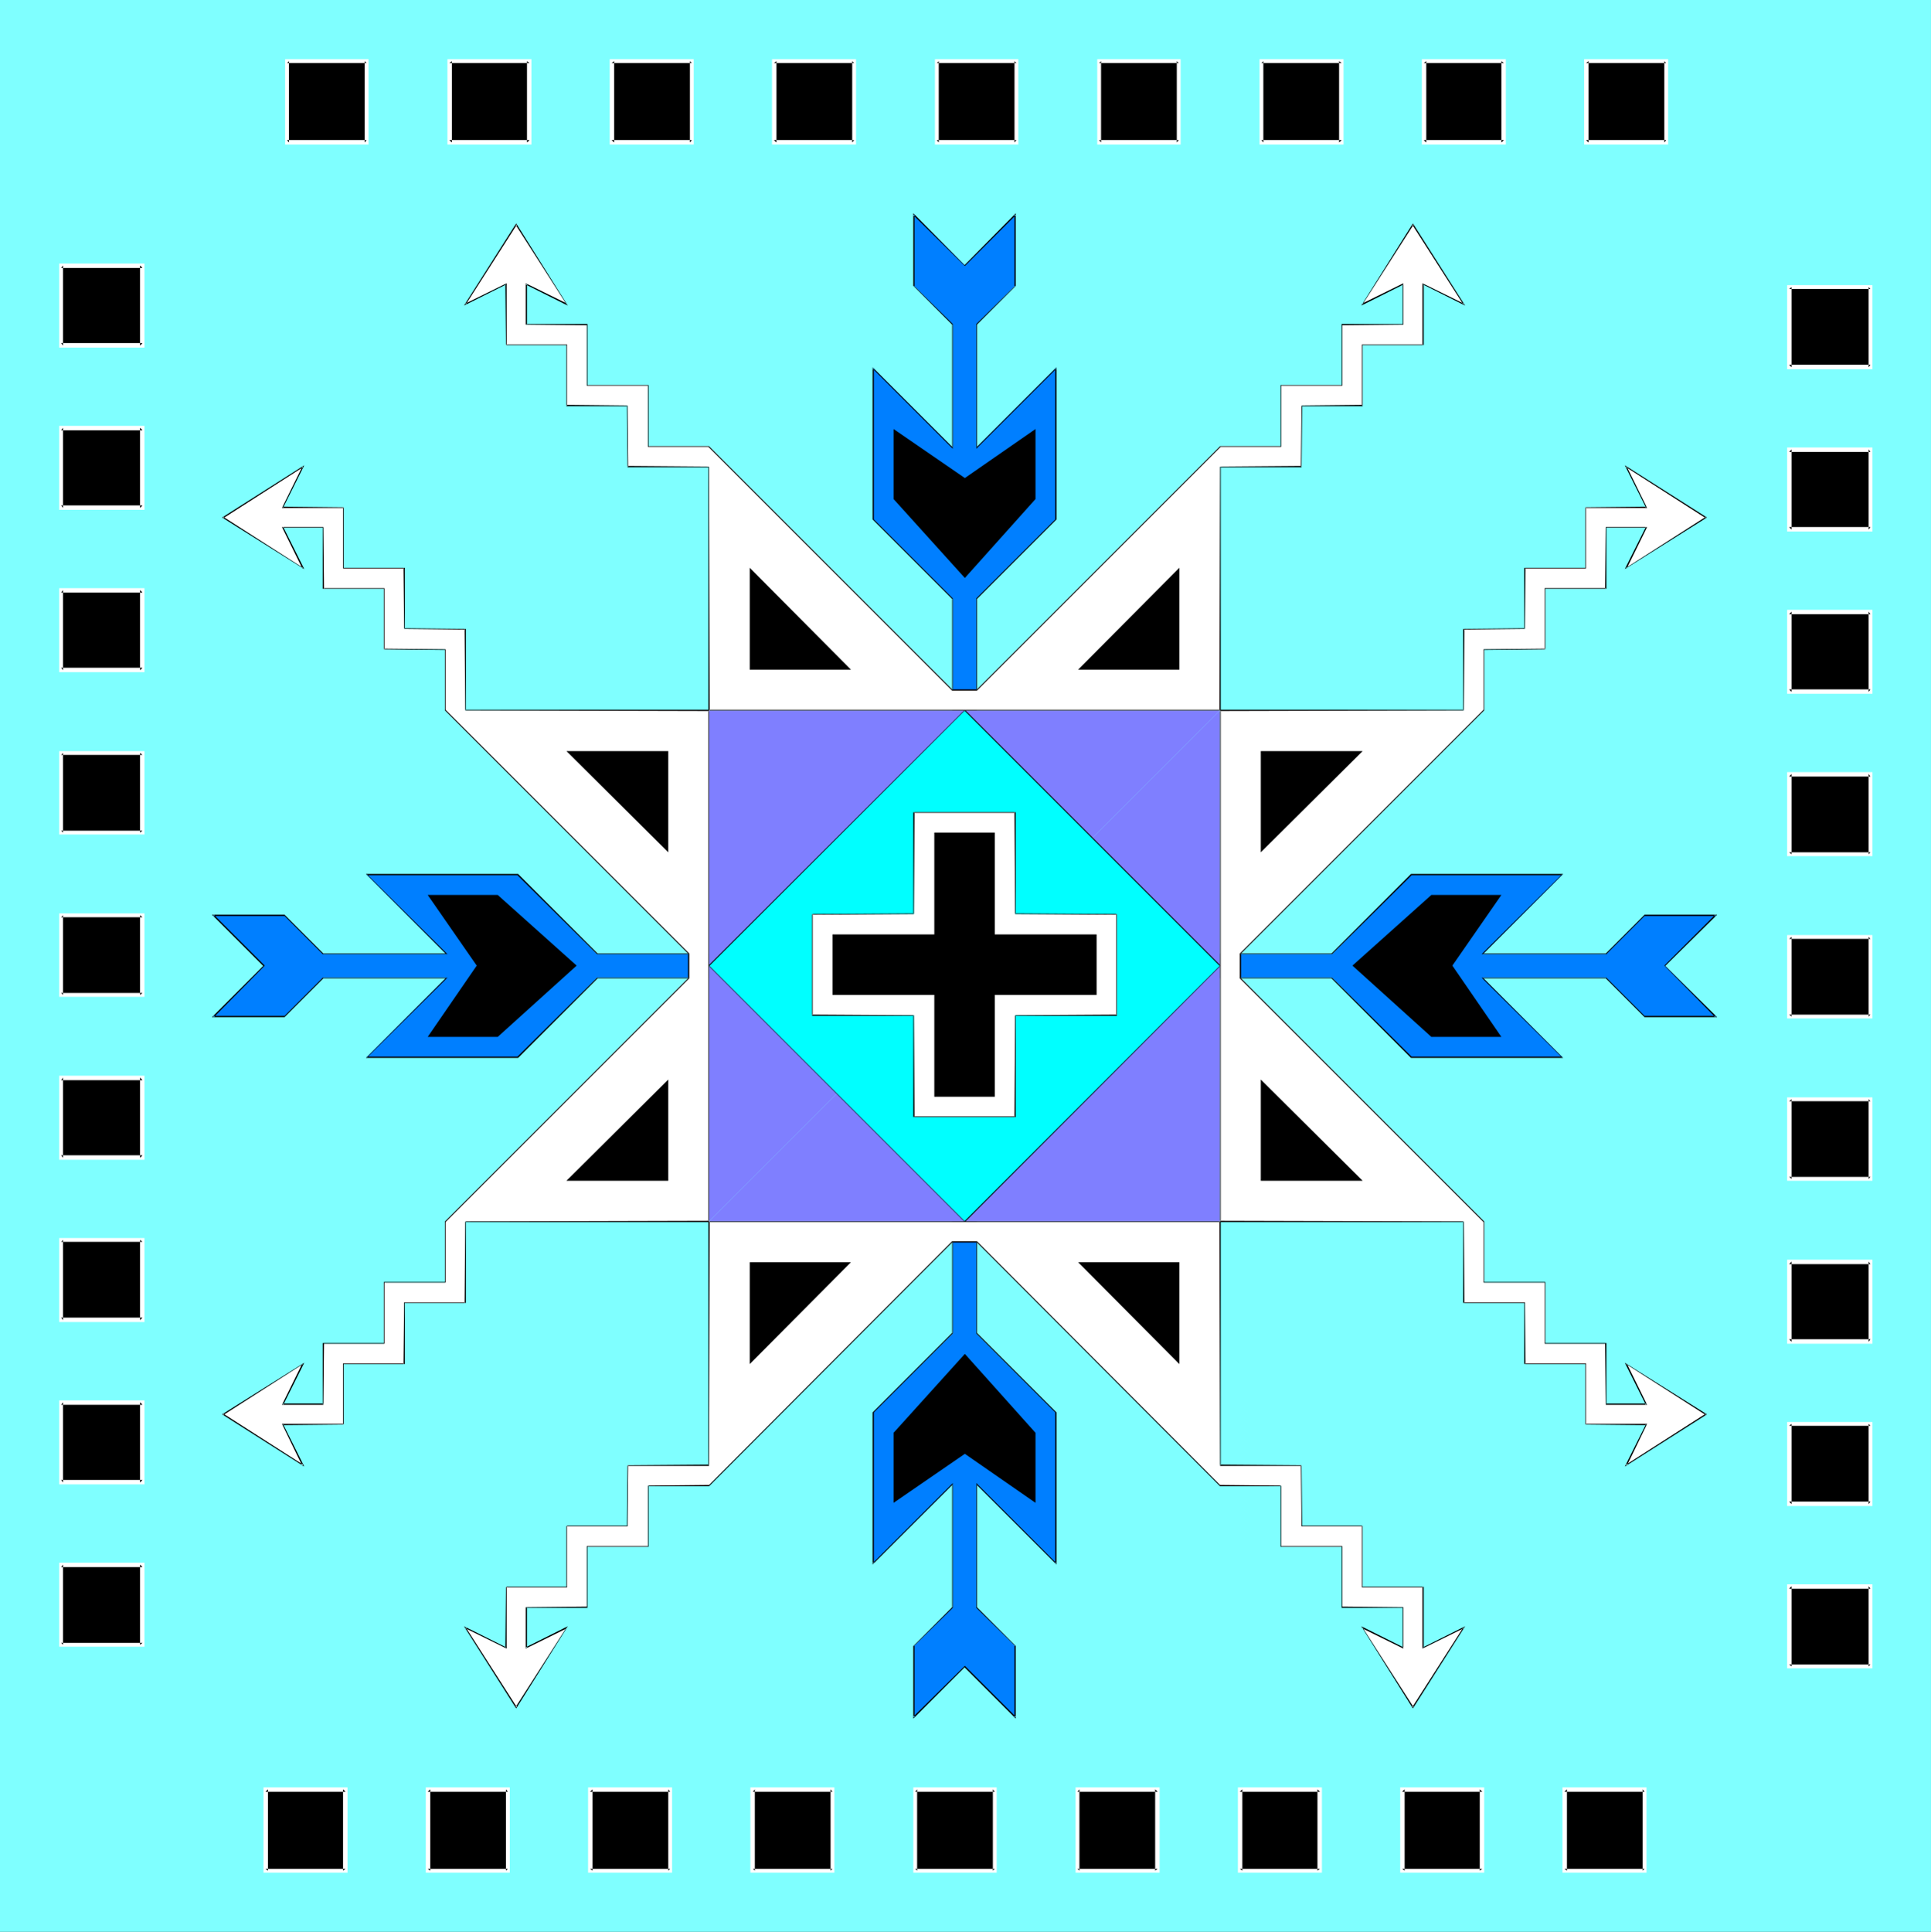 <?xml version="1.0" encoding="UTF-8" standalone="no"?>
<svg
   version="1.0"
   width="129.724mm"
   height="129.766mm"
   id="svg108"
   sodipodi:docname="Tribal Symbol 25.wmf"
   xmlns:inkscape="http://www.inkscape.org/namespaces/inkscape"
   xmlns:sodipodi="http://sodipodi.sourceforge.net/DTD/sodipodi-0.dtd"
   xmlns="http://www.w3.org/2000/svg"
   xmlns:svg="http://www.w3.org/2000/svg">
  <rect width="100%" height="100%" fill="#333333" stroke="none"/>
  <sodipodi:namedview
     id="namedview108"
     pagecolor="#ffffff"
     bordercolor="#000000"
     borderopacity="0.25"
     inkscape:showpageshadow="2"
     inkscape:pageopacity="0.0"
     inkscape:pagecheckerboard="0"
     inkscape:deskcolor="#d1d1d1"
     inkscape:document-units="mm" />
  <defs
     id="defs1">
    <pattern
       id="WMFhbasepattern"
       patternUnits="userSpaceOnUse"
       width="6"
       height="6"
       x="0"
       y="0" />
  </defs>
  <path
     style="fill:#7fffff;fill-opacity:1;fill-rule:evenodd;stroke:none"
     d="M 490.294,490.455 V 0 H 0 v 490.455 z"
     id="path1" />
  <path
     style="fill:#007fff;fill-opacity:1;fill-rule:evenodd;stroke:none"
     d="M 247.894,180.345 V 152.065 L 268.094,131.865 V 93.405 L 247.894,113.605 V 82.416 l 9.858,-9.858 V 54.459 L 244.985,67.387 232.057,54.459 v 18.099 l 9.858,9.858 V 113.605 L 221.715,93.405 v 38.461 l 20.2,20.2 v 28.28 z"
     id="path2" />
  <path
     style="fill:#000000;fill-opacity:1;fill-rule:evenodd;stroke:none"
     d="m 248.056,180.345 v -28.28 0 L 268.256,131.865 V 93.243 l -20.362,20.362 h 0.162 v -31.189 0 l 9.858,-9.858 V 54.136 l -13.09,13.251 h 0.162 L 231.896,54.136 v 18.422 l 9.858,9.858 v 0 31.189 h 0.162 L 221.553,93.243 v 38.622 l 20.2,20.2 v 0 28.28 h 6.302 l -0.162,-0.162 h -5.979 v 0.162 -28.442 l -20.2,-20.2 0.162,0.162 V 93.405 l -0.323,0.162 20.362,20.362 V 82.254 l -9.858,-9.696 h 0.162 v -18.099 l -0.323,0.162 13.09,12.928 12.928,-12.928 -0.323,-0.162 v 18.099 h 0.162 l -9.858,9.696 v 31.674 l 20.362,-20.362 -0.323,-0.162 v 38.461 l 0.162,-0.162 -20.2,20.2 v 28.442 -0.162 z"
     id="path3" />
  <path
     style="fill:#007fff;fill-opacity:1;fill-rule:evenodd;stroke:none"
     d="M 180.022,242.238 H 151.581 L 131.542,222.038 H 93.081 l 20.2,20.2 H 82.093 l -9.858,-9.858 h -18.099 l 12.928,12.766 -12.928,12.928 h 18.099 l 9.858,-9.858 H 113.281 L 93.081,268.417 h 38.461 l 20.038,-20.2 h 28.442 z"
     id="path4" />
  <path
     style="fill:#000000;fill-opacity:1;fill-rule:evenodd;stroke:none"
     d="m 180.022,242.077 h -28.442 0.162 L 131.542,221.877 H 92.92 l 20.362,20.362 v -0.162 H 82.093 v 0 l -9.858,-9.858 h -18.422 l 13.09,13.09 v -0.162 l -13.09,13.09 h 18.422 l 9.858,-9.858 v 0 h 31.189 v -0.162 L 92.92,268.579 h 38.622 l 20.2,-20.2 h -0.162 28.442 v -6.302 l -0.162,0.162 v 5.979 h 0.162 -28.442 l -20.2,20.038 h 0.162 -38.461 l 0.162,0.162 20.362,-20.2 H 81.931 l -9.858,9.858 0.162,-0.162 h -18.099 l 0.162,0.323 12.928,-13.09 -12.928,-12.928 -0.162,0.323 h 18.099 l -0.162,-0.162 9.858,9.858 h 31.674 l -20.362,-20.2 -0.162,0.162 h 38.461 -0.162 l 20.2,20.038 h 28.442 -0.162 z"
     id="path5" />
  <path
     style="fill:#007fff;fill-opacity:1;fill-rule:evenodd;stroke:none"
     d="m 241.915,310.11 v 28.442 l -20.2,20.038 v 38.299 l 20.2,-20.038 v 31.189 l -9.858,9.858 v 18.099 l 12.928,-12.928 12.766,12.928 v -18.099 l -9.858,-9.858 v -31.189 l 20.2,20.038 v -38.299 l -20.2,-20.038 v -28.442 z"
     id="path6" />
  <path
     style="fill:#000000;fill-opacity:1;fill-rule:evenodd;stroke:none"
     d="m 241.753,310.11 v 28.442 -0.162 l -20.2,20.2 v 38.622 l 20.362,-20.362 h -0.162 v 31.189 0 l -9.858,9.858 v 18.422 l 13.09,-13.09 h -0.162 l 13.09,13.09 v -18.422 l -9.858,-9.858 v 0 -31.189 h -0.162 l 20.362,20.362 v -38.622 l -20.2,-20.2 v 0.162 -28.442 h -6.302 l 0.162,0.162 h 5.979 v -0.162 28.442 l 20.2,20.2 -0.162,-0.162 v 38.299 h 0.323 l -20.362,-20.362 v 31.674 l 9.858,9.696 h -0.162 v 18.099 l 0.323,-0.162 -12.928,-12.928 -13.09,12.928 0.323,0.162 v -18.099 h -0.162 l 9.858,-9.696 v -31.674 l -20.362,20.362 h 0.323 v -38.299 l -0.162,0.162 20.2,-20.2 v -28.442 0.162 z"
     id="path7" />
  <path
     style="fill:#007fff;fill-opacity:1;fill-rule:evenodd;stroke:none"
     d="m 309.787,248.217 h 28.442 l 20.038,20.2 h 38.461 l -20.2,-20.2 h 31.189 l 9.858,9.858 h 18.099 l -12.928,-12.928 12.928,-12.766 h -18.099 l -9.858,9.858 h -31.189 l 20.2,-20.2 H 358.267 l -20.038,20.2 h -28.442 z"
     id="path8" />
  <path
     style="fill:#000000;fill-opacity:1;fill-rule:evenodd;stroke:none"
     d="m 309.787,248.379 h 28.442 -0.162 l 20.2,20.2 h 38.622 l -20.362,-20.362 v 0.162 h 31.189 v 0 l 9.858,9.858 h 18.422 l -13.251,-13.09 v 0.162 l 13.251,-13.09 h -18.422 l -9.858,9.858 v 0 h -31.189 v 0.162 l 20.362,-20.362 H 358.267 l -20.2,20.2 h 0.162 -28.442 v 6.302 l 0.162,-0.162 v -5.979 h -0.162 28.442 l 20.2,-20.038 h -0.162 38.461 l -0.162,-0.162 -20.362,20.2 h 31.674 l 9.858,-9.858 -0.162,0.162 h 18.099 l -0.162,-0.323 -12.928,12.928 12.928,13.09 0.162,-0.323 h -18.099 l 0.162,0.162 -9.858,-9.858 h -31.674 l 20.362,20.2 0.162,-0.162 h -38.461 0.162 l -20.2,-20.038 h -28.442 0.162 z"
     id="path9" />
  <path
     style="fill:#000000;fill-opacity:1;fill-rule:evenodd;stroke:none"
     d="m 244.985,146.733 17.938,-20.038 v -17.776 l -17.938,12.443 -18.099,-12.443 v 17.776 z"
     id="path10" />
  <path
     style="fill:#000000;fill-opacity:1;fill-rule:evenodd;stroke:none"
     d="m 146.409,245.147 -20.038,-17.938 h -17.776 l 12.443,17.938 -12.443,18.099 h 17.776 z"
     id="path11" />
  <path
     style="fill:#000000;fill-opacity:1;fill-rule:evenodd;stroke:none"
     d="m 244.985,343.723 -18.099,20.038 v 17.776 l 18.099,-12.443 17.938,12.443 v -17.776 z"
     id="path12" />
  <path
     style="fill:#000000;fill-opacity:1;fill-rule:evenodd;stroke:none"
     d="m 343.4,245.147 20.038,18.099 h 17.776 l -12.443,-18.099 12.443,-17.938 h -17.776 z"
     id="path13" />
  <path
     style="fill:#7f7fff;fill-opacity:1;fill-rule:evenodd;stroke:none"
     d="M 180.022,310.11 V 180.345 h 129.765 z"
     id="path14" />
  <path
     style="fill:#7f7fff;fill-opacity:1;fill-rule:evenodd;stroke:none"
     d="M 309.787,180.345 V 310.11 H 180.022 Z"
     id="path15" />
  <path
     style="fill:#00ffff;fill-opacity:1;fill-rule:evenodd;stroke:none"
     d="m 309.787,245.147 -64.802,-64.802 -64.963,64.802 64.963,64.963 z"
     id="path16" />
  <path
     style="fill:#000000;fill-opacity:1;fill-rule:evenodd;stroke:none"
     d="m 309.948,245.147 -64.963,-64.963 -65.125,64.963 65.125,65.125 64.963,-65.125 h -0.162 l -64.963,64.963 h 0.162 L 180.022,245.147 v 0.162 l 64.963,-64.963 h -0.162 l 64.963,64.963 v -0.162 z"
     id="path17" />
  <path
     style="fill:#ffffff;fill-opacity:1;fill-rule:evenodd;stroke:none"
     d="m 257.752,206.201 h -25.694 v 25.856 h -25.856 v 25.694 h 25.856 v 25.856 h 25.694 v -25.856 h 25.856 v -25.694 h -25.856 z"
     id="path18" />
  <path
     style="fill:#000000;fill-opacity:1;fill-rule:evenodd;stroke:none"
     d="m 257.913,206.201 h -26.018 v 25.856 l 0.162,-0.162 -25.856,0.162 v 25.856 h 25.856 l -0.162,-0.162 v 25.856 h 26.018 v -25.856 l -0.162,0.162 h 25.856 v -25.856 l -25.856,-0.162 0.162,0.162 v -25.856 h -0.323 l 0.162,25.856 25.856,0.162 -0.162,-0.162 v 25.694 l 0.162,-0.162 -25.856,0.162 -0.162,25.856 0.162,-0.162 h -25.694 l 0.162,0.162 -0.162,-25.856 -25.856,-0.162 0.162,0.162 v -25.694 l -0.162,0.162 25.856,-0.162 0.162,-25.856 -0.162,0.162 h 25.694 l -0.162,-0.162 z"
     id="path19" />
  <path
     style="fill:#000000;fill-opacity:1;fill-rule:evenodd;stroke:none"
     d="m 252.581,211.373 h -15.352 v 25.856 h -25.856 v 15.352 h 25.856 v 25.856 h 15.352 v -25.856 h 25.856 v -15.352 h -25.856 z"
     id="path20" />
  <path
     style="fill:#000000;fill-opacity:1;fill-rule:evenodd;stroke:none"
     d="M 36.198,87.749 V 67.387 H 15.514 v 20.362 z"
     id="path21" />
  <path
     style="fill:#ffffff;fill-opacity:1;fill-rule:evenodd;stroke:none"
     d="M 36.683,88.234 V 66.902 H 15.029 V 88.234 h 21.654 l -0.485,-1.131 H 15.514 l 0.485,0.646 V 67.387 l -0.485,0.646 H 36.198 L 35.552,67.387 v 20.362 l 0.646,-0.646 z"
     id="path22" />
  <path
     style="fill:#000000;fill-opacity:1;fill-rule:evenodd;stroke:none"
     d="m 15.514,108.595 h 20.685 v 20.362 H 15.514 Z"
     id="path23" />
  <path
     style="fill:#ffffff;fill-opacity:1;fill-rule:evenodd;stroke:none"
     d="m 15.998,108.595 -0.485,0.646 h 20.685 l -0.646,-0.646 v 20.362 l 0.646,-0.646 H 15.514 l 0.485,0.646 v -20.362 l -0.97,-0.485 v 21.331 H 36.683 V 108.11 H 15.029 Z"
     id="path24" />
  <path
     style="fill:#000000;fill-opacity:1;fill-rule:evenodd;stroke:none"
     d="m 15.514,149.803 h 20.685 v 20.362 H 15.514 Z"
     id="path25" />
  <path
     style="fill:#ffffff;fill-opacity:1;fill-rule:evenodd;stroke:none"
     d="m 15.998,149.803 -0.485,0.646 h 20.685 l -0.646,-0.646 v 20.362 l 0.646,-0.646 H 15.514 l 0.485,0.646 v -20.362 l -0.97,-0.485 v 21.331 H 36.683 V 149.318 H 15.029 Z"
     id="path26" />
  <path
     style="fill:#000000;fill-opacity:1;fill-rule:evenodd;stroke:none"
     d="m 15.514,191.173 h 20.685 v 20.2 H 15.514 Z"
     id="path27" />
  <path
     style="fill:#ffffff;fill-opacity:1;fill-rule:evenodd;stroke:none"
     d="m 15.998,191.173 -0.485,0.485 h 20.685 l -0.646,-0.485 v 20.2 l 0.646,-0.485 H 15.514 l 0.485,0.485 v -20.2 l -0.97,-0.485 v 21.17 H 36.683 V 190.688 H 15.029 Z"
     id="path28" />
  <path
     style="fill:#000000;fill-opacity:1;fill-rule:evenodd;stroke:none"
     d="m 15.514,232.381 h 20.685 v 20.2 H 15.514 Z"
     id="path29" />
  <path
     style="fill:#ffffff;fill-opacity:1;fill-rule:evenodd;stroke:none"
     d="m 15.998,232.381 -0.485,0.485 h 20.685 l -0.646,-0.485 v 20.2 l 0.646,-0.485 H 15.514 l 0.485,0.485 v -20.2 l -0.97,-0.485 v 21.17 H 36.683 V 231.896 H 15.029 Z"
     id="path30" />
  <path
     style="fill:#000000;fill-opacity:1;fill-rule:evenodd;stroke:none"
     d="m 15.514,273.588 h 20.685 v 20.362 H 15.514 Z"
     id="path31" />
  <path
     style="fill:#ffffff;fill-opacity:1;fill-rule:evenodd;stroke:none"
     d="m 15.998,273.588 -0.485,0.646 h 20.685 l -0.646,-0.646 v 20.362 l 0.646,-0.646 H 15.514 l 0.485,0.646 v -20.362 l -0.97,-0.485 v 21.331 H 36.683 V 273.104 H 15.029 Z"
     id="path32" />
  <path
     style="fill:#000000;fill-opacity:1;fill-rule:evenodd;stroke:none"
     d="m 15.514,314.796 h 20.685 v 20.362 H 15.514 Z"
     id="path33" />
  <path
     style="fill:#ffffff;fill-opacity:1;fill-rule:evenodd;stroke:none"
     d="m 15.998,314.796 -0.485,0.485 h 20.685 l -0.646,-0.485 v 20.362 l 0.646,-0.646 H 15.514 l 0.485,0.646 v -20.362 l -0.97,-0.485 v 21.331 H 36.683 V 314.312 H 15.029 Z"
     id="path34" />
  <path
     style="fill:#000000;fill-opacity:1;fill-rule:evenodd;stroke:none"
     d="m 15.514,356.004 h 20.685 v 20.362 H 15.514 Z"
     id="path35" />
  <path
     style="fill:#ffffff;fill-opacity:1;fill-rule:evenodd;stroke:none"
     d="m 15.998,356.004 -0.485,0.646 h 20.685 l -0.646,-0.646 v 20.362 l 0.646,-0.646 H 15.514 l 0.485,0.646 V 356.004 l -0.97,-0.485 v 21.331 H 36.683 V 355.52 H 15.029 Z"
     id="path36" />
  <path
     style="fill:#000000;fill-opacity:1;fill-rule:evenodd;stroke:none"
     d="M 36.198,417.574 V 397.212 H 15.514 v 20.362 z"
     id="path37" />
  <path
     style="fill:#ffffff;fill-opacity:1;fill-rule:evenodd;stroke:none"
     d="M 36.683,418.059 V 396.728 H 15.029 v 21.331 h 21.654 l -0.485,-0.97 H 15.514 l 0.485,0.485 v -20.362 l -0.485,0.646 h 20.685 l -0.646,-0.646 v 20.362 l 0.646,-0.485 z"
     id="path38" />
  <path
     style="fill:#000000;fill-opacity:1;fill-rule:evenodd;stroke:none"
     d="M 87.749,454.257 H 67.387 v 20.685 h 20.362 z"
     id="path39" />
  <path
     style="fill:#ffffff;fill-opacity:1;fill-rule:evenodd;stroke:none"
     d="M 88.234,453.772 H 66.902 v 21.654 H 88.234 v -21.654 l -1.131,0.485 v 20.685 l 0.646,-0.485 H 67.387 l 0.646,0.485 v -20.685 l -0.646,0.646 h 20.362 l -0.646,-0.646 z"
     id="path40" />
  <path
     style="fill:#000000;fill-opacity:1;fill-rule:evenodd;stroke:none"
     d="m 108.595,474.942 v -20.685 h 20.362 v 20.685 z"
     id="path41" />
  <path
     style="fill:#ffffff;fill-opacity:1;fill-rule:evenodd;stroke:none"
     d="m 108.595,474.457 0.646,0.485 v -20.685 l -0.646,0.646 h 20.362 l -0.485,-0.646 v 20.685 l 0.485,-0.485 h -20.362 l -0.485,0.97 h 21.331 v -21.654 h -21.331 v 21.654 z"
     id="path42" />
  <path
     style="fill:#000000;fill-opacity:1;fill-rule:evenodd;stroke:none"
     d="m 149.803,474.942 v -20.685 h 20.362 v 20.685 z"
     id="path43" />
  <path
     style="fill:#ffffff;fill-opacity:1;fill-rule:evenodd;stroke:none"
     d="m 149.803,474.457 0.646,0.485 v -20.685 l -0.646,0.646 h 20.362 l -0.485,-0.646 v 20.685 l 0.485,-0.485 h -20.362 l -0.485,0.97 h 21.331 v -21.654 h -21.331 v 21.654 z"
     id="path44" />
  <path
     style="fill:#000000;fill-opacity:1;fill-rule:evenodd;stroke:none"
     d="m 191.173,474.942 v -20.685 h 20.2 v 20.685 z"
     id="path45" />
  <path
     style="fill:#ffffff;fill-opacity:1;fill-rule:evenodd;stroke:none"
     d="m 191.173,474.457 0.485,0.485 v -20.685 l -0.485,0.646 h 20.2 l -0.485,-0.646 v 20.685 l 0.485,-0.485 h -20.2 l -0.646,0.97 h 21.331 v -21.654 h -21.331 v 21.654 z"
     id="path46" />
  <path
     style="fill:#000000;fill-opacity:1;fill-rule:evenodd;stroke:none"
     d="m 232.381,474.942 v -20.685 h 20.2 v 20.685 z"
     id="path47" />
  <path
     style="fill:#ffffff;fill-opacity:1;fill-rule:evenodd;stroke:none"
     d="m 232.381,474.457 0.485,0.485 v -20.685 l -0.485,0.646 h 20.2 l -0.485,-0.646 v 20.685 l 0.485,-0.485 h -20.2 l -0.485,0.97 h 21.17 v -21.654 h -21.17 v 21.654 z"
     id="path48" />
  <path
     style="fill:#000000;fill-opacity:1;fill-rule:evenodd;stroke:none"
     d="m 273.588,474.942 v -20.685 h 20.362 v 20.685 z"
     id="path49" />
  <path
     style="fill:#ffffff;fill-opacity:1;fill-rule:evenodd;stroke:none"
     d="m 273.588,474.457 0.485,0.485 v -20.685 l -0.485,0.646 h 20.362 l -0.646,-0.646 v 20.685 l 0.646,-0.485 h -20.362 l -0.485,0.97 h 21.331 v -21.654 h -21.331 v 21.654 z"
     id="path50" />
  <path
     style="fill:#000000;fill-opacity:1;fill-rule:evenodd;stroke:none"
     d="m 314.796,474.942 v -20.685 h 20.362 v 20.685 z"
     id="path51" />
  <path
     style="fill:#ffffff;fill-opacity:1;fill-rule:evenodd;stroke:none"
     d="m 314.796,474.457 0.646,0.485 v -20.685 l -0.646,0.646 h 20.362 l -0.646,-0.646 v 20.685 l 0.646,-0.485 h -20.362 l -0.485,0.97 h 21.331 v -21.654 h -21.331 v 21.654 z"
     id="path52" />
  <path
     style="fill:#000000;fill-opacity:1;fill-rule:evenodd;stroke:none"
     d="m 356.004,474.942 v -20.685 h 20.362 v 20.685 z"
     id="path53" />
  <path
     style="fill:#ffffff;fill-opacity:1;fill-rule:evenodd;stroke:none"
     d="m 356.004,474.457 0.646,0.485 v -20.685 l -0.646,0.646 h 20.362 l -0.646,-0.646 v 20.685 l 0.646,-0.485 H 356.004 l -0.485,0.97 h 21.331 V 453.772 H 355.52 v 21.654 z"
     id="path54" />
  <path
     style="fill:#000000;fill-opacity:1;fill-rule:evenodd;stroke:none"
     d="m 417.574,454.257 h -20.362 v 20.685 h 20.362 z"
     id="path55" />
  <path
     style="fill:#ffffff;fill-opacity:1;fill-rule:evenodd;stroke:none"
     d="m 418.059,453.772 h -21.331 v 21.654 h 21.331 v -21.654 l -0.97,0.485 v 20.685 l 0.485,-0.485 h -20.362 l 0.646,0.485 v -20.685 l -0.646,0.646 h 20.362 l -0.485,-0.646 z"
     id="path56" />
  <path
     style="fill:#000000;fill-opacity:1;fill-rule:evenodd;stroke:none"
     d="m 454.257,402.707 v 20.362 h 20.685 v -20.362 z"
     id="path57" />
  <path
     style="fill:#ffffff;fill-opacity:1;fill-rule:evenodd;stroke:none"
     d="m 453.772,402.222 v 21.331 h 21.654 v -21.331 h -21.654 l 0.485,1.131 h 20.685 l -0.485,-0.646 v 20.362 l 0.485,-0.485 h -20.685 l 0.646,0.485 v -20.362 l -0.646,0.646 z"
     id="path58" />
  <path
     style="fill:#000000;fill-opacity:1;fill-rule:evenodd;stroke:none"
     d="m 474.942,381.86 h -20.685 v -20.362 h 20.685 z"
     id="path59" />
  <path
     style="fill:#ffffff;fill-opacity:1;fill-rule:evenodd;stroke:none"
     d="m 474.457,381.86 0.485,-0.646 h -20.685 l 0.646,0.646 v -20.362 l -0.646,0.485 h 20.685 l -0.485,-0.485 v 20.362 l 0.97,0.485 v -21.331 h -21.654 v 21.331 h 21.654 z"
     id="path60" />
  <path
     style="fill:#000000;fill-opacity:1;fill-rule:evenodd;stroke:none"
     d="m 474.942,340.652 h -20.685 v -20.362 h 20.685 z"
     id="path61" />
  <path
     style="fill:#ffffff;fill-opacity:1;fill-rule:evenodd;stroke:none"
     d="m 474.457,340.652 0.485,-0.646 h -20.685 l 0.646,0.646 v -20.362 l -0.646,0.646 h 20.685 l -0.485,-0.646 v 20.362 l 0.97,0.485 v -21.331 h -21.654 v 21.331 h 21.654 z"
     id="path62" />
  <path
     style="fill:#000000;fill-opacity:1;fill-rule:evenodd;stroke:none"
     d="m 474.942,299.283 h -20.685 v -20.2 h 20.685 z"
     id="path63" />
  <path
     style="fill:#ffffff;fill-opacity:1;fill-rule:evenodd;stroke:none"
     d="m 474.457,299.283 0.485,-0.485 h -20.685 l 0.646,0.485 v -20.2 l -0.646,0.485 h 20.685 l -0.485,-0.485 v 20.2 l 0.97,0.485 v -21.17 h -21.654 v 21.17 h 21.654 z"
     id="path64" />
  <path
     style="fill:#000000;fill-opacity:1;fill-rule:evenodd;stroke:none"
     d="m 474.942,258.075 h -20.685 v -20.2 h 20.685 z"
     id="path65" />
  <path
     style="fill:#ffffff;fill-opacity:1;fill-rule:evenodd;stroke:none"
     d="m 474.457,258.075 0.485,-0.485 h -20.685 l 0.646,0.485 v -20.2 l -0.646,0.485 h 20.685 l -0.485,-0.485 v 20.2 l 0.97,0.485 v -21.17 h -21.654 v 21.17 h 21.654 z"
     id="path66" />
  <path
     style="fill:#000000;fill-opacity:1;fill-rule:evenodd;stroke:none"
     d="m 474.942,216.867 h -20.685 v -20.362 h 20.685 z"
     id="path67" />
  <path
     style="fill:#ffffff;fill-opacity:1;fill-rule:evenodd;stroke:none"
     d="m 474.457,216.867 0.485,-0.485 h -20.685 l 0.646,0.485 v -20.362 l -0.646,0.646 h 20.685 l -0.485,-0.646 v 20.362 l 0.97,0.485 v -21.331 h -21.654 v 21.331 h 21.654 z"
     id="path68" />
  <path
     style="fill:#000000;fill-opacity:1;fill-rule:evenodd;stroke:none"
     d="m 474.942,175.659 h -20.685 v -20.362 h 20.685 z"
     id="path69" />
  <path
     style="fill:#ffffff;fill-opacity:1;fill-rule:evenodd;stroke:none"
     d="m 474.457,175.659 0.485,-0.646 h -20.685 l 0.646,0.646 v -20.362 l -0.646,0.646 h 20.685 l -0.485,-0.646 V 175.659 l 0.97,0.485 v -21.331 h -21.654 v 21.331 h 21.654 z"
     id="path70" />
  <path
     style="fill:#000000;fill-opacity:1;fill-rule:evenodd;stroke:none"
     d="m 474.942,134.451 h -20.685 v -20.362 h 20.685 z"
     id="path71" />
  <path
     style="fill:#ffffff;fill-opacity:1;fill-rule:evenodd;stroke:none"
     d="m 474.457,134.451 0.485,-0.646 h -20.685 l 0.646,0.646 v -20.362 l -0.646,0.646 h 20.685 l -0.485,-0.646 v 20.362 l 0.97,0.485 v -21.331 h -21.654 v 21.331 h 21.654 z"
     id="path72" />
  <path
     style="fill:#000000;fill-opacity:1;fill-rule:evenodd;stroke:none"
     d="m 454.257,72.882 v 20.362 h 20.685 V 72.882 Z"
     id="path73" />
  <path
     style="fill:#ffffff;fill-opacity:1;fill-rule:evenodd;stroke:none"
     d="m 453.772,72.397 v 21.331 h 21.654 V 72.397 h -21.654 l 0.485,0.97 h 20.685 l -0.485,-0.485 v 20.362 l 0.485,-0.646 h -20.685 l 0.646,0.646 V 72.882 l -0.646,0.485 z"
     id="path74" />
  <path
     style="fill:#000000;fill-opacity:1;fill-rule:evenodd;stroke:none"
     d="m 402.707,36.198 h 20.362 V 15.514 h -20.362 z"
     id="path75" />
  <path
     style="fill:#ffffff;fill-opacity:1;fill-rule:evenodd;stroke:none"
     d="m 402.222,36.683 h 21.331 V 15.029 h -21.331 v 21.654 l 1.131,-0.485 V 15.514 l -0.646,0.485 h 20.362 l -0.485,-0.485 v 20.685 l 0.485,-0.646 h -20.362 l 0.646,0.646 z"
     id="path76" />
  <path
     style="fill:#000000;fill-opacity:1;fill-rule:evenodd;stroke:none"
     d="M 381.86,15.514 V 36.198 H 361.499 V 15.514 Z"
     id="path77" />
  <path
     style="fill:#ffffff;fill-opacity:1;fill-rule:evenodd;stroke:none"
     d="m 381.86,15.998 -0.646,-0.485 v 20.685 l 0.646,-0.646 h -20.362 l 0.646,0.646 V 15.514 l -0.646,0.485 h 20.362 l 0.485,-0.97 h -21.331 v 21.654 h 21.331 V 15.029 Z"
     id="path78" />
  <path
     style="fill:#000000;fill-opacity:1;fill-rule:evenodd;stroke:none"
     d="M 340.652,15.514 V 36.198 H 320.291 V 15.514 Z"
     id="path79" />
  <path
     style="fill:#ffffff;fill-opacity:1;fill-rule:evenodd;stroke:none"
     d="m 340.652,15.998 -0.646,-0.485 v 20.685 l 0.646,-0.646 h -20.362 l 0.485,0.646 V 15.514 l -0.485,0.485 h 20.362 l 0.485,-0.97 h -21.331 v 21.654 h 21.331 V 15.029 Z"
     id="path80" />
  <path
     style="fill:#000000;fill-opacity:1;fill-rule:evenodd;stroke:none"
     d="M 299.283,15.514 V 36.198 H 279.083 V 15.514 Z"
     id="path81" />
  <path
     style="fill:#ffffff;fill-opacity:1;fill-rule:evenodd;stroke:none"
     d="m 299.283,15.998 -0.485,-0.485 v 20.685 l 0.485,-0.646 h -20.2 l 0.485,0.646 V 15.514 l -0.485,0.485 h 20.2 l 0.485,-0.97 h -21.17 v 21.654 h 21.17 V 15.029 Z"
     id="path82" />
  <path
     style="fill:#000000;fill-opacity:1;fill-rule:evenodd;stroke:none"
     d="M 258.075,15.514 V 36.198 H 237.875 V 15.514 Z"
     id="path83" />
  <path
     style="fill:#ffffff;fill-opacity:1;fill-rule:evenodd;stroke:none"
     d="m 258.075,15.998 -0.485,-0.485 v 20.685 l 0.485,-0.646 h -20.2 l 0.485,0.646 V 15.514 l -0.485,0.485 h 20.2 l 0.485,-0.97 h -21.17 v 21.654 h 21.17 V 15.029 Z"
     id="path84" />
  <path
     style="fill:#000000;fill-opacity:1;fill-rule:evenodd;stroke:none"
     d="M 216.867,15.514 V 36.198 H 196.505 V 15.514 Z"
     id="path85" />
  <path
     style="fill:#ffffff;fill-opacity:1;fill-rule:evenodd;stroke:none"
     d="m 216.867,15.998 -0.485,-0.485 v 20.685 l 0.485,-0.646 h -20.362 l 0.646,0.646 V 15.514 l -0.646,0.485 h 20.362 l 0.485,-0.97 h -21.331 v 21.654 h 21.331 V 15.029 Z"
     id="path86" />
  <path
     style="fill:#000000;fill-opacity:1;fill-rule:evenodd;stroke:none"
     d="M 175.659,15.514 V 36.198 H 155.297 V 15.514 Z"
     id="path87" />
  <path
     style="fill:#ffffff;fill-opacity:1;fill-rule:evenodd;stroke:none"
     d="m 175.659,15.998 -0.485,-0.485 v 20.685 l 0.485,-0.646 h -20.362 l 0.646,0.646 V 15.514 l -0.646,0.485 H 175.659 l 0.485,-0.97 H 154.813 V 36.683 H 176.144 V 15.029 Z"
     id="path88" />
  <path
     style="fill:#000000;fill-opacity:1;fill-rule:evenodd;stroke:none"
     d="M 134.451,15.514 V 36.198 H 114.089 V 15.514 Z"
     id="path89" />
  <path
     style="fill:#ffffff;fill-opacity:1;fill-rule:evenodd;stroke:none"
     d="m 134.451,15.998 -0.646,-0.485 v 20.685 l 0.646,-0.646 h -20.362 l 0.646,0.646 V 15.514 l -0.646,0.485 h 20.362 l 0.485,-0.97 h -21.331 v 21.654 h 21.331 V 15.029 Z"
     id="path90" />
  <path
     style="fill:#000000;fill-opacity:1;fill-rule:evenodd;stroke:none"
     d="M 72.882,36.198 H 93.081 V 15.514 H 72.882 Z"
     id="path91" />
  <path
     style="fill:#ffffff;fill-opacity:1;fill-rule:evenodd;stroke:none"
     d="M 72.397,36.683 H 93.566 V 15.029 H 72.397 v 21.654 l 0.97,-0.485 V 15.514 l -0.485,0.485 h 20.2 l -0.485,-0.485 V 36.198 L 93.081,35.552 H 72.882 l 0.485,0.646 z"
     id="path92" />
  <path
     style="fill:#ffffff;fill-opacity:1;fill-rule:evenodd;stroke:none"
     d="m 247.894,175.174 61.893,-61.893 h 15.514 V 97.768 h 15.514 V 82.416 H 356.166 V 72.074 l -10.181,5.171 12.766,-20.362 12.928,20.362 -10.342,-5.171 v 15.514 h -15.352 v 15.352 h -15.514 v 15.514 H 309.787 V 180.345 H 180.022 V 118.453 H 159.337 V 102.939 H 143.824 V 87.587 H 128.472 V 72.074 l -10.342,5.171 12.928,-20.362 12.766,20.362 -10.181,-5.171 v 10.342 h 15.352 v 15.352 h 15.514 v 15.514 h 15.514 l 61.893,61.893 z"
     id="path93" />
  <path
     style="fill:#000000;fill-opacity:1;fill-rule:evenodd;stroke:none"
     d="m 248.056,175.336 61.893,-61.893 h -0.162 15.514 v -15.675 0.162 h 15.514 v -15.514 0.162 l 15.514,-0.162 V 71.912 l -10.504,5.171 0.162,0.162 12.928,-20.2 h -0.323 l 12.928,20.2 0.162,-0.162 -10.504,-5.171 v 15.675 l 0.162,-0.162 h -15.514 v 15.514 l 0.162,-0.162 -15.514,0.162 -0.162,15.514 0.162,-0.162 -20.685,0.162 -0.162,61.893 0.162,-0.162 H 180.022 l 0.162,0.162 -0.162,-61.893 -20.685,-0.162 0.162,0.162 -0.162,-15.514 -15.514,-0.162 0.162,0.162 V 87.426 h -15.514 l 0.162,0.162 V 71.912 l -10.504,5.171 0.162,0.162 12.928,-20.2 h -0.323 l 12.928,20.2 0.162,-0.162 -10.504,-5.171 v 10.504 l 15.514,0.162 v -0.162 15.514 h 15.514 v -0.162 15.675 h 15.514 -0.162 l 61.893,61.893 h 6.302 l -0.162,-0.323 h -5.979 v 0.162 L 180.022,113.281 h -15.514 0.162 V 97.768 h -15.675 0.162 V 82.254 h -15.514 l 0.162,0.162 V 72.074 l -0.323,0.162 10.666,5.333 -13.09,-20.846 -13.251,20.846 10.666,-5.333 -0.162,-0.162 0.162,15.514 h 15.352 v 0 15.514 h 15.514 l -0.162,-0.162 0.162,15.675 h 20.685 l -0.162,-0.162 v 61.893 h 130.088 v -61.893 l -0.162,0.162 h 20.685 l 0.162,-15.675 -0.162,0.162 h 15.514 v -15.514 0 h 15.514 V 72.074 l -0.162,0.162 10.666,5.333 -13.251,-20.846 -13.09,20.846 10.666,-5.333 -0.162,-0.162 v 10.342 -0.162 h -15.514 v 15.514 h 0.162 -15.675 v 15.514 h 0.162 -15.514 l -61.893,61.893 v -0.162 z"
     id="path94" />
  <path
     style="fill:#ffffff;fill-opacity:1;fill-rule:evenodd;stroke:none"
     d="M 174.851,242.238 112.958,180.345 V 164.832 H 97.445 V 149.48 H 82.093 V 133.966 H 71.75 l 5.171,10.181 -20.362,-12.766 20.362,-12.928 -5.171,10.342 h 15.514 v 15.352 h 15.352 v 15.514 h 15.514 v 20.685 h 61.893 v 129.765 h -61.893 v 20.685 h -15.514 v 15.514 H 87.264 v 15.352 H 71.75 l 5.171,10.342 -20.362,-12.928 20.362,-12.766 -5.171,10.181 H 82.093 V 341.137 H 97.445 v -15.514 h 15.514 V 310.11 L 174.851,248.217 Z"
     id="path95" />
  <path
     style="fill:#000000;fill-opacity:1;fill-rule:evenodd;stroke:none"
     d="M 175.013,242.077 113.12,180.184 v 0.162 -15.514 l -15.675,-0.162 0.162,0.162 V 149.318 H 82.093 l 0.162,0.162 -0.162,-15.675 H 71.589 l 5.171,10.504 0.162,-0.162 -20.2,-12.928 v 0.323 l 20.2,-12.928 -0.162,-0.162 -5.171,10.504 h 15.675 l -0.162,-0.162 v 15.514 h 15.514 l -0.162,-0.162 0.162,15.514 15.514,0.162 -0.162,-0.162 0.162,20.685 61.893,0.162 -0.162,-0.162 v 129.765 l 0.162,-0.162 -61.893,0.162 -0.162,20.685 0.162,-0.162 h -15.514 l -0.162,15.675 0.162,-0.162 H 87.102 v 15.514 l 0.162,-0.162 H 71.589 l 5.171,10.666 0.162,-0.323 -20.2,-12.928 v 0.323 l 20.2,-12.928 -0.162,-0.162 -5.171,10.504 h 10.504 l 0.162,-15.514 h -0.162 15.514 v -15.514 h -0.162 15.675 v -15.514 0.162 l 61.893,-61.893 v -6.302 l -0.323,0.162 v 5.979 h 0.162 l -61.893,61.893 v 15.514 -0.162 H 97.445 v 15.675 -0.162 H 81.931 v 15.514 l 0.162,-0.162 H 71.75 l 0.162,0.323 5.333,-10.666 -20.846,13.09 20.846,13.251 -5.333,-10.666 -0.162,0.162 15.514,-0.162 v -15.352 0 h 15.514 v -15.514 h -0.162 15.675 v -20.685 l -0.162,0.162 H 180.022 V 180.184 h -61.893 l 0.162,0.162 v -20.685 l -15.675,-0.162 0.162,0.162 V 144.147 H 87.264 v 0 -15.352 l -15.514,-0.162 0.162,0.162 5.333,-10.666 -20.846,13.251 20.846,13.09 -5.333,-10.666 -0.162,0.162 h 10.342 -0.162 v 15.514 H 97.445 v 0 15.352 l 15.514,0.162 v -0.162 15.514 l 61.893,61.893 h -0.162 z"
     id="path96" />
  <path
     style="fill:#ffffff;fill-opacity:1;fill-rule:evenodd;stroke:none"
     d="m 241.915,315.281 -61.893,61.893 h -15.514 v 15.514 h -15.514 v 15.352 h -15.352 v 10.342 l 10.181,-5.171 -12.766,20.362 -12.928,-20.362 10.342,5.171 v -15.514 h 15.352 v -15.514 h 15.514 v -15.352 h 20.685 v -61.893 h 129.765 v 61.893 h 20.685 v 15.352 h 15.514 v 15.514 h 15.352 v 15.514 l 10.342,-5.171 -12.928,20.362 -12.766,-20.362 10.181,5.171 v -10.342 h -15.352 v -15.352 h -15.514 v -15.514 h -15.514 l -61.893,-61.893 z"
     id="path97" />
  <path
     style="fill:#000000;fill-opacity:1;fill-rule:evenodd;stroke:none"
     d="m 241.753,315.12 -61.893,62.054 0.162,-0.162 -15.514,0.162 v 15.514 -0.162 h -15.514 v 15.514 -0.162 l -15.514,0.162 v 10.504 l 10.504,-5.171 -0.162,-0.162 -12.928,20.2 h 0.323 l -12.928,-20.2 -0.162,0.162 10.504,5.171 v -15.675 l -0.162,0.162 h 15.514 v -15.675 l -0.162,0.162 h 15.514 l 0.162,-15.514 -0.162,0.162 h 20.685 l 0.162,-62.054 -0.162,0.162 h 129.765 l -0.162,-0.162 0.162,62.054 h 20.685 l -0.162,-0.162 0.162,15.514 h 15.514 l -0.162,-0.162 v 15.675 h 15.514 l -0.162,-0.162 v 15.675 l 10.504,-5.171 -0.162,-0.162 -12.928,20.2 h 0.323 l -12.928,-20.2 -0.162,0.162 10.504,5.171 v -10.504 l -15.514,-0.162 v 0.162 -15.514 h -15.514 v 0.162 -15.514 l -15.514,-0.162 0.162,0.162 -61.893,-62.054 h -6.302 l 0.162,0.323 h 5.979 v -0.162 l 61.893,62.054 h 15.514 l -0.162,-0.162 v 15.514 h 15.675 -0.162 v 15.514 H 356.166 v -0.162 10.342 l 0.162,-0.162 -10.666,-5.333 13.09,20.846 13.251,-20.846 -10.666,5.333 0.162,0.162 v -15.514 h -15.514 v 0 -15.514 h -15.514 0.162 l -0.162,-15.352 -20.685,-0.162 0.162,0.162 V 310.11 H 179.861 v 61.893 l 0.162,-0.162 -20.685,0.162 -0.162,15.352 h 0.162 -15.514 v 15.514 0 h -15.352 l -0.162,15.514 0.162,-0.162 -10.666,-5.333 13.251,20.846 13.09,-20.846 -10.666,5.333 0.323,0.162 v -10.342 l -0.162,0.162 h 15.514 v -15.514 h -0.162 15.675 v -15.514 l -0.162,0.162 h 15.514 l 61.893,-62.054 v 0.162 z"
     id="path98" />
  <path
     style="fill:#ffffff;fill-opacity:1;fill-rule:evenodd;stroke:none"
     d="m 314.958,248.217 61.893,61.893 v 15.514 h 15.514 v 15.514 h 15.352 v 15.352 h 10.342 l -5.171,-10.181 20.362,12.766 -20.362,12.928 5.171,-10.342 H 402.545 V 346.308 H 387.193 V 330.795 H 371.68 V 310.11 H 309.787 V 180.345 h 61.893 v -20.685 h 15.514 v -15.514 h 15.352 v -15.352 h 15.514 l -5.171,-10.342 20.362,12.928 -20.362,12.766 5.171,-10.181 h -10.342 v 15.514 h -15.352 v 15.352 h -15.514 v 15.514 l -61.893,61.893 z"
     id="path99" />
  <path
     style="fill:#000000;fill-opacity:1;fill-rule:evenodd;stroke:none"
     d="m 314.796,248.379 61.893,61.893 v -0.162 15.514 h 15.675 -0.162 v 15.514 h 15.514 -0.162 l 0.162,15.514 h 10.504 l -5.171,-10.504 -0.162,0.162 20.2,12.928 v -0.323 l -20.2,12.928 0.162,0.323 5.171,-10.666 h -15.675 l 0.162,0.162 v -15.514 h -15.514 l 0.162,0.162 -0.162,-15.675 h -15.514 l 0.162,0.162 -0.162,-20.685 -61.893,-0.162 0.162,0.162 V 180.345 l -0.162,0.162 61.893,-0.162 0.162,-20.685 -0.162,0.162 15.514,-0.162 0.162,-15.514 -0.162,0.162 h 15.514 v -15.514 l -0.162,0.162 h 15.675 l -5.171,-10.504 -0.162,0.162 20.2,12.928 v -0.323 l -20.2,12.928 0.162,0.162 5.171,-10.504 h -10.504 l -0.162,15.675 0.162,-0.162 h -15.514 v 15.514 l 0.162,-0.162 -15.675,0.162 v 15.514 -0.162 l -61.893,61.893 v 6.302 l 0.323,-0.162 v -5.979 h -0.162 l 61.893,-61.893 v -15.514 0.162 l 15.514,-0.162 v -15.352 0 h 15.514 v -15.514 h -0.162 10.342 l -0.162,-0.162 -5.333,10.666 20.846,-13.09 -20.846,-13.251 5.333,10.666 0.162,-0.162 -15.514,0.162 v 15.352 0 h -15.514 v 15.514 l 0.162,-0.162 -15.675,0.162 v 20.685 l 0.162,-0.162 h -61.893 v 130.088 h 61.893 l -0.162,-0.162 v 20.685 h 15.675 -0.162 v 15.514 h 15.514 v 0 15.352 l 15.514,0.162 -0.162,-0.162 -5.333,10.666 20.846,-13.251 -20.846,-13.09 5.333,10.666 0.162,-0.323 h -10.342 l 0.162,0.162 v -15.514 h -15.514 v 0.162 -15.675 h -15.514 v 0.162 -15.514 l -61.893,-61.893 h 0.162 z"
     id="path100" />
  <path
     style="fill:#000000;fill-opacity:1;fill-rule:evenodd;stroke:none"
     d="M 216.059,170.003 H 190.365 V 144.147 Z"
     id="path101" />
  <path
     style="fill:#000000;fill-opacity:1;fill-rule:evenodd;stroke:none"
     d="m 273.75,170.003 h 25.694 v -25.856 z"
     id="path102" />
  <path
     style="fill:#000000;fill-opacity:1;fill-rule:evenodd;stroke:none"
     d="m 169.68,274.073 v 25.694 h -25.856 z"
     id="path103" />
  <path
     style="fill:#000000;fill-opacity:1;fill-rule:evenodd;stroke:none"
     d="M 169.68,216.382 V 190.688 H 143.824 Z"
     id="path104" />
  <path
     style="fill:#000000;fill-opacity:1;fill-rule:evenodd;stroke:none"
     d="m 273.75,320.452 h 25.694 v 25.856 z"
     id="path105" />
  <path
     style="fill:#000000;fill-opacity:1;fill-rule:evenodd;stroke:none"
     d="m 216.059,320.452 h -25.694 v 25.856 z"
     id="path106" />
  <path
     style="fill:#000000;fill-opacity:1;fill-rule:evenodd;stroke:none"
     d="m 320.129,216.382 v -25.694 h 25.856 z"
     id="path107" />
  <path
     style="fill:#000000;fill-opacity:1;fill-rule:evenodd;stroke:none"
     d="m 320.129,274.073 v 25.694 h 25.856 z"
     id="path108" />
</svg>
